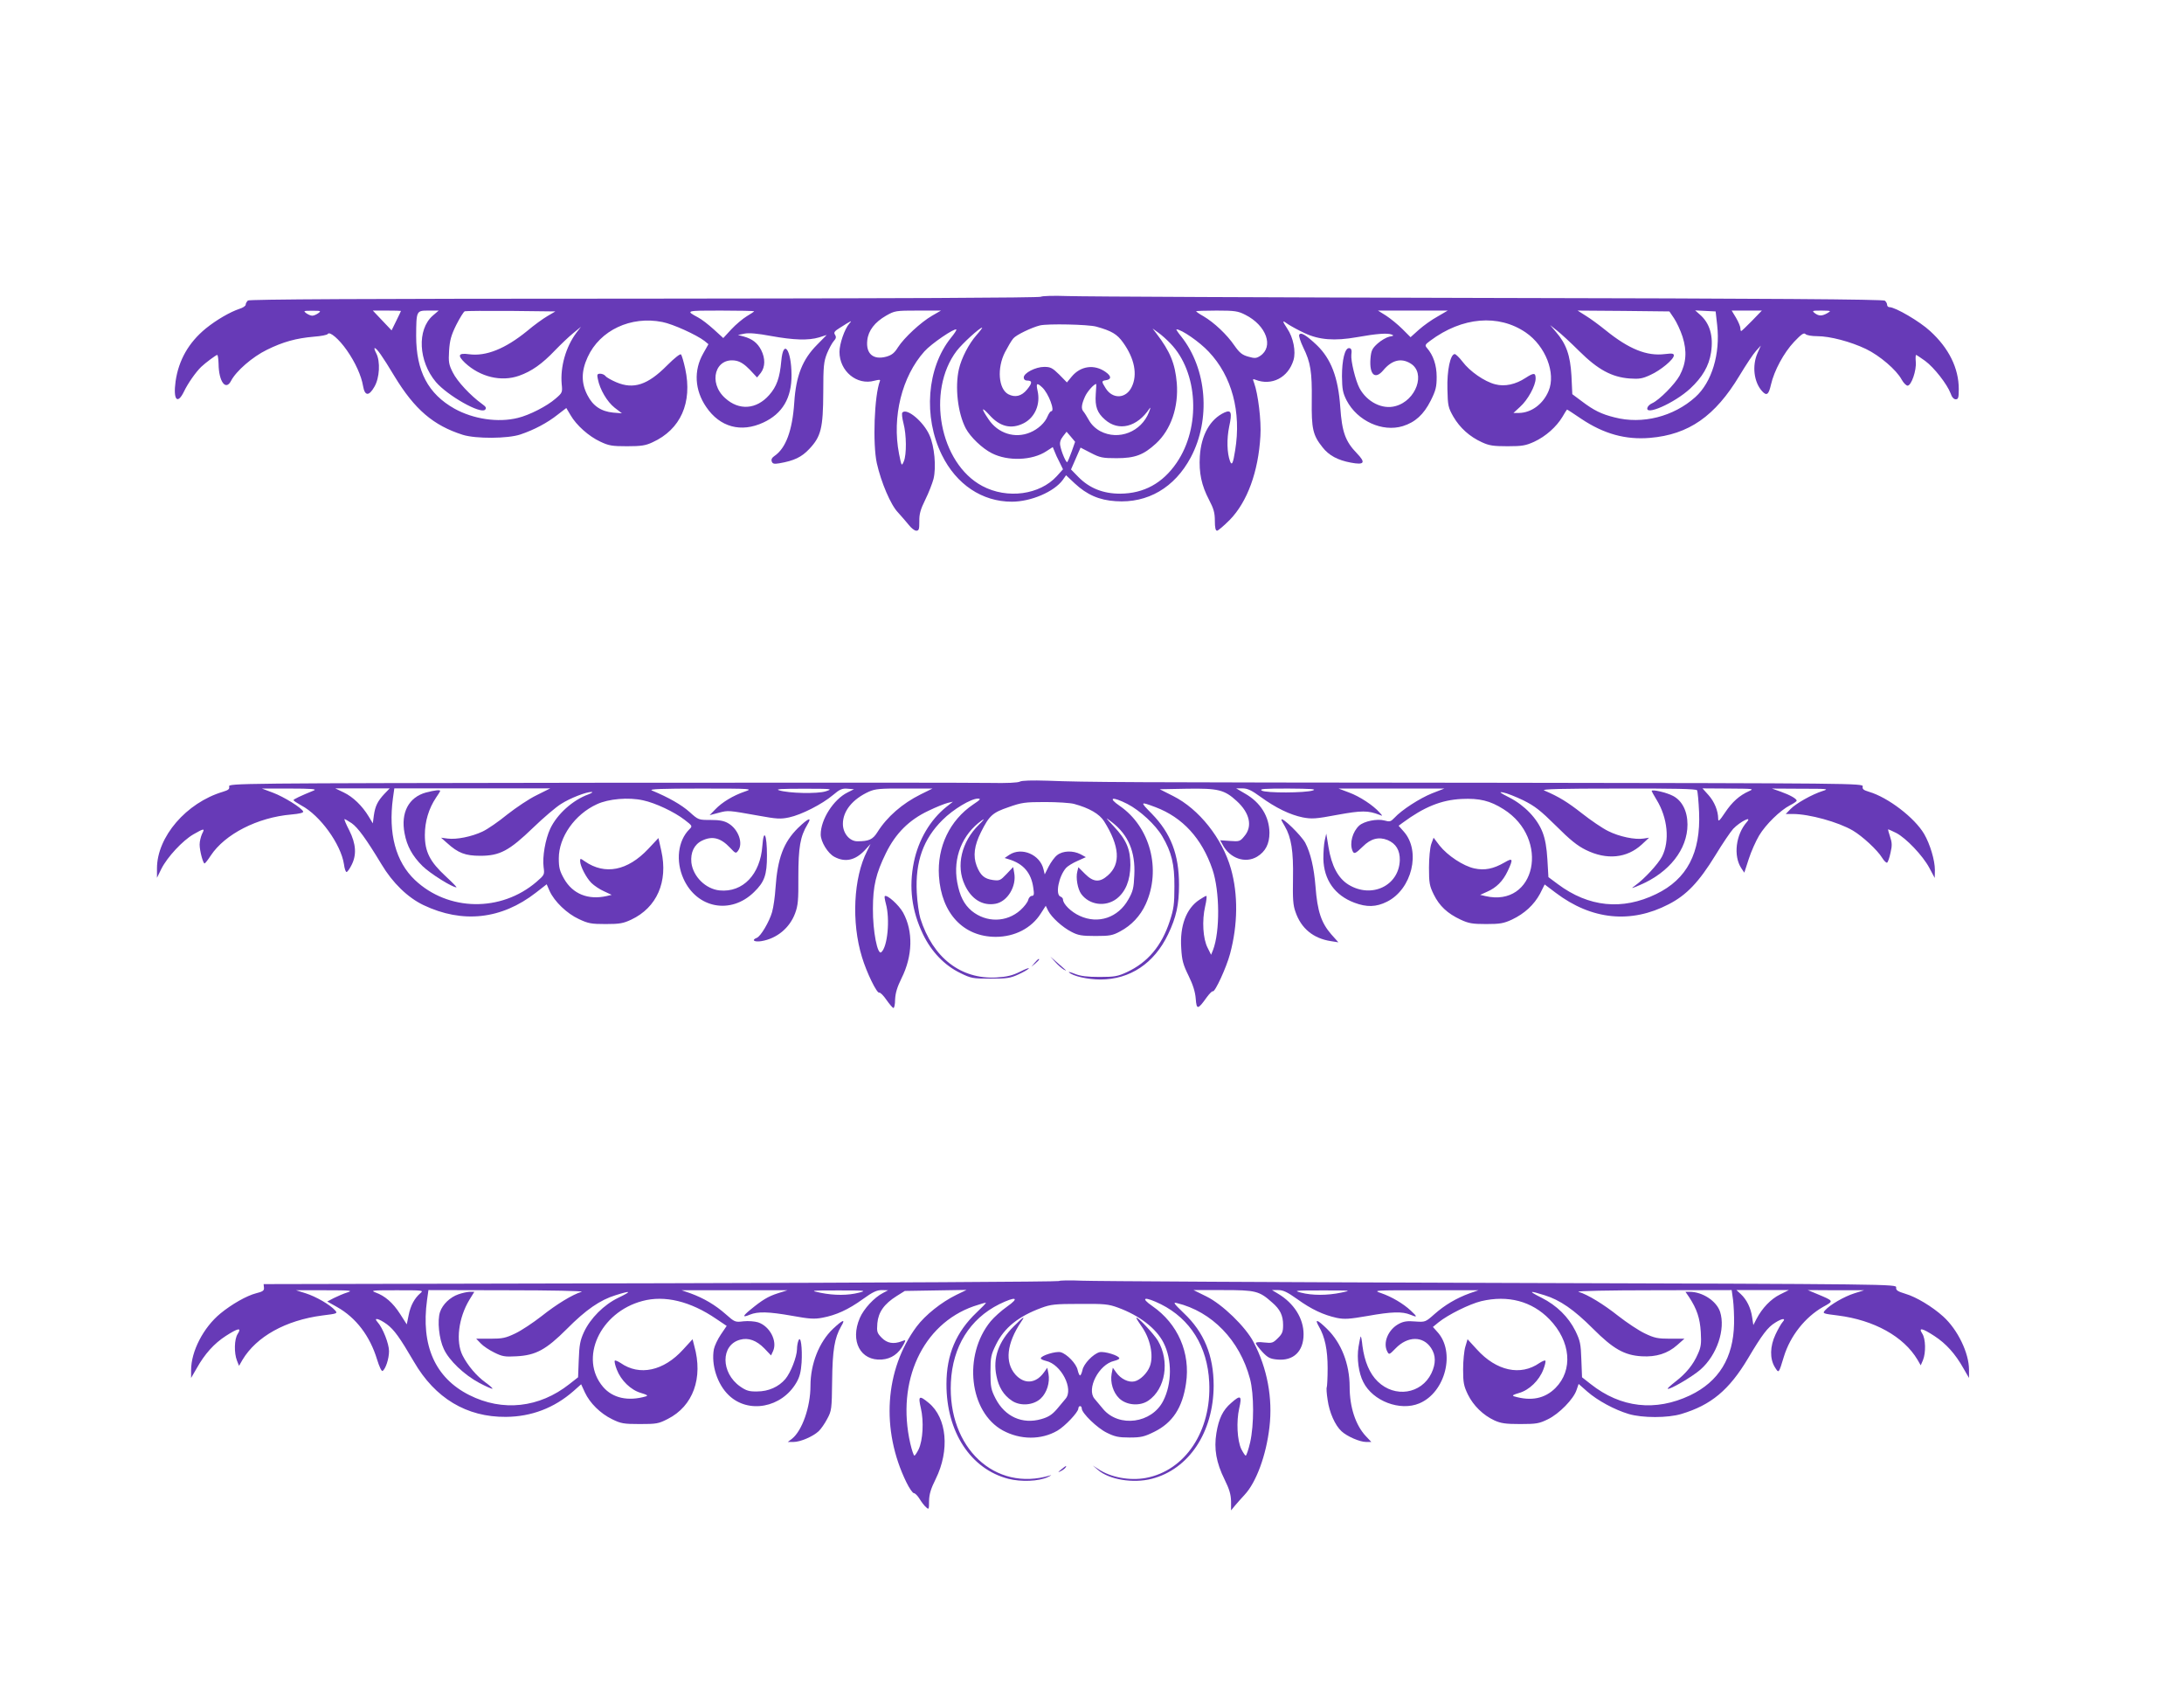 <?xml version="1.0" standalone="no"?>
<!DOCTYPE svg PUBLIC "-//W3C//DTD SVG 20010904//EN"
 "http://www.w3.org/TR/2001/REC-SVG-20010904/DTD/svg10.dtd">
<svg version="1.0" xmlns="http://www.w3.org/2000/svg"
 width="1280pt" height="989pt" viewBox="0 0 1280 989"
 preserveAspectRatio="xMidYMid meet">
<g transform="translate(0,989) scale(0.1,-0.1)"
fill="#673ab7" stroke="none">
<path d="M6100 8151 c-9 -6 -864 -10 -2324 -11 -1662 0 -2313 -4 -2323 -11 -7
-7 -13 -17 -13 -24 0 -8 -17 -19 -37 -25 -54 -18 -134 -64 -197 -115 -100 -82
-159 -185 -177 -310 -15 -109 11 -139 50 -58 22 46 68 112 100 143 24 23 87
70 94 70 4 0 7 -24 8 -52 1 -104 42 -160 73 -100 30 58 126 141 210 182 95 47
172 68 276 77 41 3 78 10 81 16 11 17 66 -30 112 -96 49 -70 85 -149 95 -210
10 -58 34 -60 66 -4 31 52 36 149 11 197 -9 17 -13 30 -9 30 12 0 45 -47 116
-165 118 -194 227 -288 400 -343 76 -24 264 -23 338 2 81 27 159 69 217 115
l52 40 25 -42 c34 -59 107 -124 174 -155 50 -24 70 -27 157 -27 82 0 109 4
149 23 165 75 235 232 192 431 -9 41 -20 79 -25 84 -5 5 -38 -21 -82 -65 -113
-114 -196 -141 -297 -98 -28 12 -57 28 -63 36 -6 8 -20 14 -31 14 -18 0 -20
-5 -14 -32 12 -61 54 -132 98 -167 l43 -33 -51 4 c-71 7 -119 39 -151 102 -37
71 -37 140 1 223 72 158 254 243 438 206 62 -12 200 -75 247 -111 l23 -19 -31
-55 c-56 -99 -50 -214 18 -313 80 -118 204 -152 335 -91 112 52 166 144 165
279 -1 149 -48 214 -60 82 -9 -100 -27 -150 -71 -200 -75 -85 -177 -92 -258
-18 -102 91 -58 242 64 219 25 -5 50 -21 80 -52 l43 -46 22 27 c26 35 27 84 2
134 -22 42 -52 65 -102 79 l-34 9 39 8 c27 5 75 1 155 -14 133 -24 219 -27
282 -8 l44 14 -55 -56 c-87 -87 -125 -183 -135 -340 -11 -165 -50 -268 -116
-313 -15 -10 -20 -20 -16 -32 5 -14 14 -16 44 -11 87 15 131 36 176 84 69 73
81 122 82 331 0 155 3 181 22 229 12 29 30 62 40 73 13 14 15 23 7 36 -9 14
-4 21 30 42 69 44 73 45 53 23 -27 -31 -57 -118 -57 -165 0 -113 102 -198 205
-169 28 7 36 7 32 -2 -33 -85 -43 -369 -18 -482 25 -111 81 -244 124 -288 21
-23 50 -57 64 -74 14 -18 33 -33 43 -33 16 0 18 9 18 55 -1 43 7 70 35 127 20
40 41 95 48 121 17 69 6 192 -24 258 -35 78 -131 159 -158 132 -5 -5 -2 -32 6
-63 18 -67 19 -184 2 -224 -13 -29 -13 -29 -28 45 -42 216 17 453 149 600 40
45 177 138 187 128 2 -3 -12 -25 -32 -49 -141 -176 -163 -462 -53 -686 85
-173 236 -274 410 -274 112 0 248 58 299 128 l19 27 51 -48 c71 -66 143 -98
240 -104 187 -13 345 79 440 257 118 222 95 518 -56 708 -19 23 -31 42 -28 42
29 0 136 -74 189 -131 136 -143 192 -353 155 -578 -12 -76 -19 -92 -30 -64
-18 49 -20 130 -5 203 18 83 12 100 -27 83 -85 -39 -137 -132 -145 -257 -6
-97 10 -171 54 -255 27 -52 34 -75 34 -123 0 -40 4 -58 13 -58 6 0 40 29 75
64 102 105 167 281 179 491 6 89 -14 249 -37 311 -9 23 -8 25 7 19 96 -38 193
12 224 115 15 50 -1 132 -37 185 -31 47 -30 51 5 25 17 -11 60 -35 97 -52 85
-40 176 -47 306 -24 118 21 178 25 203 16 16 -6 14 -8 -13 -13 -17 -4 -48 -22
-68 -40 -32 -29 -38 -41 -42 -89 -7 -94 27 -125 75 -68 50 60 105 74 160 40
91 -55 33 -218 -89 -250 -76 -21 -166 24 -210 105 -24 45 -52 161 -48 196 4
27 0 39 -14 39 -24 0 -41 -70 -41 -165 1 -77 5 -97 27 -141 63 -121 210 -188
330 -151 73 23 122 68 163 149 30 60 35 81 35 140 0 68 -20 127 -57 169 -13
15 -11 20 19 42 187 140 401 158 561 48 115 -79 177 -238 133 -342 -32 -77
-101 -128 -174 -129 l-32 0 39 36 c45 40 91 124 91 166 0 34 -10 35 -58 4 -59
-39 -123 -53 -179 -38 -63 16 -149 76 -191 132 -19 25 -40 45 -46 45 -26 0
-46 -97 -43 -205 2 -98 5 -109 35 -162 38 -65 95 -117 168 -150 41 -19 66 -23
149 -23 87 0 107 4 156 26 69 32 131 88 166 146 13 23 26 43 27 43 2 0 39 -24
83 -54 133 -89 260 -124 403 -112 227 19 382 127 525 365 38 63 81 128 97 145
l28 31 -20 -45 c-32 -74 -21 -169 27 -222 27 -30 39 -21 52 37 19 83 75 187
136 252 43 45 57 55 67 45 7 -7 37 -12 68 -12 75 0 196 -32 286 -75 81 -39
179 -123 209 -179 11 -20 27 -36 35 -36 22 0 53 90 48 140 -2 22 -1 40 2 40 3
0 26 -16 53 -35 53 -39 129 -137 149 -190 7 -22 19 -35 30 -35 15 0 18 9 18
60 0 122 -58 240 -168 340 -60 56 -204 140 -238 140 -8 0 -14 6 -14 14 0 7 -6
18 -13 24 -10 8 -675 13 -2328 16 -1273 3 -2379 8 -2459 11 -86 3 -151 1 -160
-4z m-4234 -96 c-11 -8 -27 -15 -36 -15 -9 0 -25 7 -36 15 -17 13 -15 14 36
14 51 0 53 -1 36 -14z m484 13 c0 -2 -13 -28 -28 -59 l-27 -55 -55 58 -55 58
82 0 c46 0 83 -1 83 -2z m186 -28 c-93 -82 -84 -267 19 -389 69 -80 261 -189
288 -162 9 10 6 17 -18 34 -68 49 -146 133 -171 184 -24 47 -26 62 -22 128 4
61 12 90 42 151 21 41 43 77 50 80 6 2 128 3 271 2 l260 -3 -46 -27 c-26 -15
-80 -54 -120 -88 -128 -104 -240 -149 -339 -136 -64 9 -71 -6 -25 -50 89 -83
212 -113 317 -76 74 26 136 70 211 149 34 35 82 81 107 101 l45 37 -27 -35
c-62 -83 -95 -200 -86 -301 5 -48 4 -51 -36 -85 -50 -44 -154 -97 -221 -113
-116 -29 -261 -7 -371 54 -155 87 -225 220 -225 427 1 147 1 148 72 148 l60 0
-35 -30z m1884 26 c0 -2 -19 -15 -43 -29 -23 -14 -64 -48 -91 -77 l-47 -51
-56 51 c-31 28 -72 60 -92 70 -74 40 -74 40 132 40 108 0 197 -2 197 -4z
m1043 -26 c-66 -38 -164 -129 -200 -185 -21 -34 -37 -46 -68 -55 -77 -21 -121
17 -112 96 6 57 44 106 110 144 51 29 56 30 187 30 l135 0 -52 -30z m1836 5
c123 -62 168 -187 86 -241 -22 -14 -31 -15 -69 -4 -36 10 -51 22 -82 66 -43
63 -118 134 -181 171 -24 13 -43 27 -43 29 0 2 54 4 120 4 108 0 126 -3 169
-25z m1126 -10 c-33 -18 -82 -53 -109 -77 l-49 -44 -48 48 c-26 26 -69 61 -95
78 l-48 30 205 0 204 0 -60 -35z m1386 -10 c15 -22 38 -71 50 -108 27 -85 22
-155 -17 -228 -28 -51 -119 -143 -161 -162 -12 -5 -24 -16 -27 -24 -21 -54
157 24 250 110 71 66 110 132 122 211 15 97 -7 173 -67 224 l-26 23 60 -3 60
-3 9 -80 c19 -168 -31 -335 -128 -422 -128 -115 -311 -161 -473 -119 -77 19
-122 41 -193 95 l-55 41 -5 108 c-7 120 -30 186 -91 257 l-34 40 40 -32 c22
-17 81 -71 131 -121 110 -109 191 -152 295 -160 56 -4 75 -1 122 21 60 27 137
91 137 114 0 12 -10 13 -53 8 -105 -13 -210 29 -347 140 -36 29 -87 67 -115
84 l-49 31 269 -2 269 -3 27 -40z m457 -15 c-32 -33 -61 -60 -63 -60 -3 0 -5
7 -5 17 0 9 -11 36 -25 60 l-26 43 89 0 88 0 -58 -60z m442 45 c-32 -18 -50
-18 -74 0 -18 14 -15 15 40 15 56 -1 58 -1 34 -15z m-4285 -79 c90 -25 122
-44 157 -93 67 -93 86 -188 51 -260 -33 -70 -112 -74 -153 -8 -25 40 -25 43 2
47 33 5 32 24 -2 48 -66 47 -147 36 -199 -27 l-28 -34 -45 46 c-40 39 -51 45
-88 45 -51 0 -120 -36 -120 -62 0 -11 7 -18 19 -18 32 0 32 -14 0 -53 -32 -39
-70 -48 -110 -27 -57 31 -67 152 -19 246 17 32 38 69 49 81 16 20 107 64 156
76 46 11 282 6 330 -7z m-703 -51 c-44 -50 -87 -133 -102 -198 -24 -105 -7
-257 40 -347 27 -51 97 -118 153 -146 94 -48 237 -43 320 12 l37 24 10 -24 c5
-14 18 -43 30 -65 l20 -41 -36 -40 c-100 -110 -291 -136 -437 -58 -250 133
-329 556 -150 792 34 44 135 136 149 136 3 0 -12 -20 -34 -45z m1138 -48 c162
-168 179 -490 36 -699 -82 -120 -192 -180 -331 -181 -100 0 -180 32 -245 98
l-43 44 28 64 28 64 60 -31 c54 -28 69 -31 151 -31 108 0 158 19 231 86 88 81
133 214 122 354 -10 115 -39 185 -119 290 l-23 30 33 -24 c19 -13 51 -42 72
-64z m-752 -257 c37 -34 77 -140 53 -140 -5 0 -14 -13 -21 -29 -15 -38 -56
-76 -102 -95 -89 -38 -190 -6 -245 78 -44 65 -42 76 5 25 62 -70 129 -86 202
-49 66 34 99 111 81 190 -10 45 -4 49 27 20z m314 -40 c-5 -72 8 -109 54 -149
80 -71 189 -44 261 65 7 11 6 1 -3 -21 -45 -116 -178 -168 -285 -112 -28 15
-52 38 -66 63 -12 21 -26 44 -32 51 -16 17 -13 42 8 89 14 31 53 74 66 74 1 0
-1 -27 -3 -60z m-141 -336 c-11 -31 -23 -59 -26 -62 -6 -6 -34 58 -41 96 -4
19 1 36 16 55 l21 27 25 -29 25 -30 -20 -57z"/>
<path d="M7614 7927 c-2 -7 8 -40 24 -73 43 -87 52 -143 50 -309 -2 -167 6
-205 63 -276 37 -48 90 -76 166 -90 79 -15 89 -1 36 54 -68 70 -88 125 -98
272 -12 173 -54 283 -139 364 -64 60 -94 77 -102 58z"/>
<path d="M5978 5310 c-11 -7 -78 -10 -175 -8 -87 2 -1127 2 -2312 1 -2102 -3
-2153 -3 -2148 -22 3 -15 -4 -21 -37 -31 -214 -64 -386 -264 -386 -449 l0 -55
26 53 c35 69 124 165 188 202 63 36 68 36 50 2 -7 -16 -14 -43 -14 -62 0 -37
20 -111 29 -111 3 0 20 21 36 46 83 126 274 224 473 241 46 4 71 10 69 17 -6
20 -113 87 -178 111 l-64 24 165 0 c124 0 159 -3 140 -11 -81 -33 -120 -52
-120 -57 0 -3 21 -17 46 -31 110 -58 232 -227 250 -345 3 -25 10 -45 15 -45 5
0 18 18 29 40 31 60 27 124 -13 204 -19 36 -31 66 -28 66 4 0 22 -11 42 -24
36 -25 85 -92 175 -241 65 -109 154 -195 246 -239 229 -109 457 -84 659 73
l63 49 17 -39 c28 -62 102 -133 172 -165 55 -26 73 -29 157 -29 82 0 103 4
150 26 150 71 216 222 176 402 l-17 76 -60 -64 c-121 -128 -253 -154 -371 -73
-27 19 -28 19 -28 1 1 -29 35 -96 66 -127 16 -16 49 -38 74 -49 l45 -21 -30
-7 c-108 -24 -198 12 -249 101 -26 46 -31 66 -31 120 0 125 94 258 223 317 68
32 186 42 271 23 71 -15 182 -67 243 -114 47 -36 47 -37 28 -56 -67 -67 -81
-186 -34 -290 78 -173 277 -211 413 -78 62 60 76 101 76 215 0 123 -19 163
-27 56 -12 -167 -114 -274 -250 -261 -82 8 -156 81 -166 163 -6 60 17 107 63
129 60 29 109 16 163 -41 33 -35 35 -36 48 -18 31 43 2 125 -57 160 -25 15
-52 20 -105 20 -70 0 -71 0 -123 47 -46 41 -120 84 -221 126 -18 8 59 11 285
11 307 0 309 -1 259 -18 -67 -23 -132 -62 -172 -104 l-33 -34 53 14 c57 15 54
15 234 -17 105 -19 128 -21 179 -10 71 15 193 77 257 131 40 34 54 40 86 37
l37 -3 -38 -19 c-82 -41 -157 -158 -157 -246 0 -43 42 -111 80 -131 63 -34
122 -21 178 38 l34 37 -20 -41 c-80 -156 -93 -418 -30 -622 27 -90 87 -213
101 -208 6 2 25 -17 42 -42 17 -24 35 -46 41 -48 5 -1 10 21 10 50 2 39 12 72
38 125 65 130 69 274 9 384 -25 45 -96 109 -108 96 -2 -2 1 -22 7 -44 25 -90
10 -253 -27 -284 -22 -19 -50 123 -49 255 0 132 18 207 76 325 57 117 137 196
250 249 45 22 96 42 113 46 l30 7 -38 -30 c-95 -76 -164 -193 -191 -324 -30
-147 -13 -285 54 -424 49 -101 125 -181 218 -226 63 -31 73 -33 177 -33 94 0
117 3 162 24 29 13 57 29 62 35 6 7 -17 -1 -50 -18 -46 -23 -78 -30 -138 -34
-209 -12 -374 115 -447 346 -8 26 -18 94 -21 152 -9 181 38 313 151 425 63 63
167 125 207 125 20 0 15 -6 -27 -34 -138 -93 -212 -249 -201 -420 14 -218 143
-356 333 -356 111 0 210 51 264 137 l29 45 14 -29 c21 -40 84 -97 137 -124 38
-20 60 -24 140 -24 84 0 101 3 145 27 66 35 118 90 150 160 92 203 26 452
-152 575 -73 50 -45 57 44 12 74 -38 165 -122 205 -190 54 -92 72 -163 71
-294 0 -103 -4 -132 -27 -202 -47 -145 -129 -243 -252 -300 -52 -24 -71 -28
-159 -28 -74 0 -112 5 -145 18 -25 10 -40 14 -35 9 22 -22 109 -42 184 -42
174 0 316 95 397 265 48 100 64 174 64 290 0 178 -48 302 -160 417 -70 71 -69
72 22 38 159 -60 272 -183 334 -365 43 -127 45 -364 3 -473 l-11 -27 -20 40
c-28 53 -34 161 -15 243 8 34 11 62 7 62 -4 0 -22 -10 -41 -23 -77 -51 -115
-153 -106 -284 4 -71 11 -96 43 -161 26 -53 39 -95 42 -135 5 -65 12 -65 64 8
16 22 32 38 36 36 12 -8 80 140 101 219 46 171 48 349 5 500 -51 178 -187 349
-338 425 l-79 40 159 3 c184 3 220 -6 292 -72 77 -70 94 -149 45 -206 -25 -31
-30 -32 -84 -28 l-58 4 14 -25 c42 -81 133 -113 203 -71 49 30 72 75 72 140
-1 95 -52 178 -144 230 l-51 30 37 0 c29 0 53 -11 105 -49 89 -65 174 -106
248 -121 53 -10 76 -9 203 15 143 26 179 26 247 0 20 -8 20 -8 0 14 -36 41
-116 94 -179 117 l-61 23 310 0 310 0 -72 -28 c-72 -29 -178 -97 -221 -144
-21 -22 -27 -24 -59 -15 -42 11 -118 -4 -147 -30 -39 -36 -57 -102 -40 -146 9
-23 17 -20 61 23 47 47 94 59 146 38 49 -21 72 -60 71 -118 -5 -150 -166 -226
-301 -143 -61 38 -99 110 -117 220 l-13 79 -9 -40 c-5 -22 -8 -70 -8 -108 3
-123 67 -214 182 -257 72 -27 127 -26 191 6 146 73 200 295 99 410 l-31 35 23
17 c126 93 226 134 346 140 105 5 167 -10 246 -60 275 -173 189 -578 -107
-509 l-30 7 40 18 c55 24 93 62 121 121 34 72 31 80 -18 51 -66 -38 -117 -48
-177 -35 -65 14 -157 75 -204 134 l-35 46 -14 -38 c-7 -22 -13 -80 -13 -138 0
-89 3 -106 28 -157 33 -67 80 -111 157 -147 47 -22 69 -26 150 -26 82 0 103 4
151 26 74 35 130 87 165 152 l27 54 65 -49 c210 -159 441 -182 662 -67 105 54
177 130 273 286 43 71 91 141 105 156 40 42 114 79 80 40 -65 -74 -80 -198
-33 -270 l18 -27 26 80 c14 44 42 106 61 138 39 65 123 147 181 177 22 11 39
23 39 27 0 11 -38 33 -94 53 l-51 18 170 -1 c156 0 167 -1 128 -13 -63 -20
-157 -73 -189 -106 l-28 -29 41 0 c96 0 267 -47 352 -97 56 -33 144 -114 172
-160 11 -18 25 -31 29 -28 5 3 14 29 20 58 10 42 9 60 -3 95 -8 23 -13 42 -10
42 2 0 23 -10 46 -21 58 -30 156 -133 194 -204 l32 -60 1 47 c0 56 -28 151
-63 211 -56 95 -211 214 -323 247 -33 10 -40 16 -37 31 5 19 -46 19 -2148 22
-2242 2 -2390 3 -2629 12 -92 3 -151 1 -162 -5z m-3725 -72 c-40 -43 -54 -71
-62 -127 l-6 -46 -24 40 c-38 63 -92 115 -146 141 l-50 24 159 0 160 0 -31
-32z m892 -8 c-44 -21 -121 -73 -172 -113 -50 -41 -115 -86 -145 -100 -64 -30
-152 -48 -205 -41 l-38 5 35 -31 c65 -59 107 -75 195 -75 114 0 169 29 310
165 60 58 133 120 162 138 54 35 150 72 180 71 10 0 2 -6 -18 -14 -92 -33
-184 -116 -224 -201 -29 -62 -47 -166 -39 -226 6 -44 5 -45 -42 -86 -208 -178
-517 -173 -712 11 -113 107 -157 273 -129 480 l8 57 457 0 457 0 -80 -40z
m1695 23 c-49 -16 -219 -12 -275 6 -22 7 18 9 145 9 168 0 173 -1 130 -15z
m556 -18 c-108 -54 -197 -131 -254 -222 -27 -43 -50 -53 -117 -53 -46 0 -85
47 -85 102 0 75 56 145 153 189 36 16 66 19 207 18 l165 0 -69 -34z m2299 23
c-44 -15 -275 -16 -300 -1 -16 10 13 12 155 12 135 -1 168 -3 145 -11z m2251
1 c4 -7 9 -64 12 -128 10 -239 -71 -393 -251 -480 -199 -97 -396 -77 -577 58
l-55 41 -6 103 c-4 70 -13 120 -28 159 -31 81 -105 158 -194 204 -57 29 -65
35 -37 30 19 -3 72 -24 118 -46 68 -34 100 -59 191 -149 82 -82 125 -117 176
-142 122 -60 240 -48 327 32 l43 40 -32 -5 c-50 -8 -143 11 -208 44 -33 16
-102 63 -154 104 -83 65 -134 97 -221 134 -18 8 98 11 432 11 333 1 459 -2
464 -10z m305 -5 c-56 -25 -99 -63 -141 -126 -32 -48 -40 -55 -40 -37 0 47
-22 101 -57 140 l-35 39 153 -1 c145 -1 152 -1 120 -15z m-3956 -75 c89 -24
149 -59 176 -102 91 -145 99 -250 22 -317 -48 -43 -85 -40 -134 9 l-39 39 -6
-25 c-10 -37 2 -103 23 -132 48 -65 142 -77 207 -28 53 41 80 108 81 197 0 94
-23 148 -97 227 -53 57 -53 57 -10 24 95 -74 137 -173 130 -309 -3 -75 -8 -96
-35 -143 -60 -107 -177 -146 -285 -96 -51 23 -98 70 -98 96 0 7 -7 14 -15 17
-31 12 -10 119 33 168 9 10 39 29 67 41 l49 22 -31 17 c-45 23 -104 21 -137
-5 -15 -11 -37 -42 -50 -67 l-23 -46 -7 29 c-20 87 -128 133 -200 86 l-28 -19
23 -7 c87 -26 133 -80 145 -168 6 -38 4 -47 -9 -47 -8 0 -18 -11 -21 -24 -3
-13 -23 -39 -45 -59 -81 -73 -200 -75 -286 -5 -45 38 -70 87 -85 168 -26 143
29 281 145 363 18 13 11 2 -18 -26 -102 -100 -135 -241 -83 -352 39 -85 105
-125 181 -111 70 13 124 103 109 181 l-6 34 -39 -41 c-36 -38 -41 -40 -80 -35
-50 7 -73 27 -95 83 -22 58 -14 119 25 197 49 98 68 115 162 147 76 27 96 30
214 30 72 0 148 -5 170 -11z"/>
<path d="M2497 5246 c-102 -28 -149 -118 -126 -239 14 -76 46 -133 105 -192
45 -44 174 -125 199 -125 4 0 -24 29 -63 65 -93 86 -122 144 -122 242 0 79 23
155 65 218 14 20 25 38 25 40 0 8 -33 4 -83 -9z"/>
<path d="M9680 5255 c0 -2 13 -26 29 -52 65 -106 78 -241 32 -332 -23 -44
-102 -130 -156 -169 -29 -21 -27 -21 27 2 171 73 278 209 278 354 0 78 -31
140 -85 168 -37 20 -125 40 -125 29z"/>
<path d="M4677 5038 c-85 -84 -120 -177 -132 -353 -3 -49 -12 -112 -20 -140
-16 -56 -67 -143 -90 -151 -33 -13 -14 -26 28 -19 90 15 165 77 197 163 17 46
20 76 19 215 0 171 11 235 53 305 29 47 6 39 -55 -20z"/>
<path d="M7510 5086 c0 -3 9 -20 20 -38 38 -65 51 -146 48 -305 -2 -121 0
-157 15 -198 33 -96 104 -154 206 -170 l45 -7 -42 47 c-58 67 -81 134 -92 279
-9 113 -29 197 -60 257 -25 45 -140 157 -140 135z"/>
<path d="M6185 4252 c17 -19 39 -38 50 -44 11 -6 16 -7 10 -2 -5 5 -28 25 -50
44 l-40 35 30 -33z"/>
<path d="M6064 4248 l-19 -23 23 19 c12 11 22 21 22 23 0 8 -8 2 -26 -19z"/>
<path d="M6206 2383 c-4 -4 -1055 -10 -2334 -13 l-2327 -5 2 -21 c2 -17 -7
-23 -47 -33 -54 -14 -141 -63 -208 -118 -100 -82 -172 -222 -172 -332 l0 -46
33 57 c47 84 102 145 170 189 73 47 95 51 70 12 -20 -30 -22 -111 -4 -157 l12
-30 20 35 c82 137 254 232 467 260 89 11 92 12 76 30 -29 33 -112 81 -172 100
l-57 18 170 0 c152 0 166 -2 130 -13 -22 -7 -57 -22 -79 -33 l-38 -20 57 -32
c112 -63 193 -170 235 -308 13 -42 26 -70 32 -67 18 11 38 72 38 116 0 44 -37
137 -67 170 -27 30 7 22 54 -12 43 -32 76 -78 159 -220 124 -214 309 -325 539
-323 149 1 283 52 396 151 l45 40 22 -48 c29 -62 90 -123 160 -157 51 -25 67
-28 162 -28 97 0 110 2 164 30 148 75 208 240 155 428 l-10 39 -55 -60 c-114
-126 -256 -157 -367 -79 -16 10 -31 17 -34 13 -3 -3 2 -27 12 -52 24 -63 82
-120 142 -137 36 -11 43 -15 28 -20 -104 -30 -194 -10 -250 55 -143 167 -19
438 230 504 130 35 281 -1 433 -105 l61 -41 -34 -50 c-19 -28 -37 -67 -41 -86
-17 -91 20 -207 88 -271 114 -109 309 -73 395 74 20 34 27 63 31 118 5 86 -5
162 -18 130 -5 -11 -9 -34 -9 -52 -1 -45 -37 -137 -68 -174 -39 -46 -99 -73
-165 -73 -47 -1 -64 4 -100 29 -114 80 -115 243 -1 274 49 14 97 -4 143 -51
l39 -41 12 26 c26 58 -19 145 -88 168 -20 6 -57 9 -86 6 -48 -6 -51 -5 -104
42 -60 53 -127 93 -206 122 l-52 18 310 0 310 0 -57 -18 c-56 -18 -91 -39
-160 -96 -47 -38 -48 -48 -3 -29 47 19 108 18 249 -7 99 -18 129 -20 176 -11
80 15 151 47 237 109 58 42 82 53 111 53 l37 -1 -30 -16 c-51 -26 -113 -93
-136 -147 -58 -135 4 -252 129 -243 56 4 99 34 128 89 14 27 14 28 -11 18 -48
-18 -85 -12 -117 20 -28 29 -30 35 -26 86 6 65 40 113 113 159 l48 30 181 3
181 3 -60 -29 c-88 -43 -182 -118 -233 -186 -187 -252 -210 -605 -60 -912 17
-35 37 -64 44 -64 7 0 22 -15 33 -33 11 -18 28 -41 38 -49 17 -16 18 -14 18
36 1 40 10 71 39 129 83 168 66 358 -41 446 -56 46 -63 42 -46 -31 18 -77 12
-188 -13 -241 -10 -20 -21 -37 -25 -37 -4 0 -15 32 -24 71 -83 365 72 699 371
804 38 13 70 22 72 21 2 -2 -23 -28 -54 -57 -120 -114 -177 -247 -177 -419 -1
-281 142 -499 363 -556 75 -19 177 -15 231 10 19 9 25 14 14 10 -324 -98 -601
162 -582 546 10 209 111 371 283 457 98 48 123 40 46 -14 -33 -23 -76 -62 -96
-86 -163 -199 -126 -532 72 -640 102 -55 224 -56 319 -1 45 26 123 109 123
130 0 8 5 14 10 14 6 0 10 -6 10 -14 0 -27 91 -115 147 -142 46 -23 69 -28
133 -28 68 0 87 5 144 33 108 53 166 141 187 284 27 179 -48 350 -197 453 -75
52 -46 58 50 11 172 -86 273 -248 283 -457 14 -285 -140 -518 -372 -561 -94
-17 -205 3 -278 52 l-32 21 30 -26 c66 -57 206 -80 315 -52 218 56 362 273
363 546 0 176 -56 313 -175 425 -58 56 -65 65 -41 59 206 -50 369 -218 429
-444 24 -90 24 -270 1 -372 -10 -43 -22 -78 -26 -78 -4 0 -15 17 -26 38 -24
51 -30 162 -12 240 17 74 8 80 -48 30 -48 -41 -72 -91 -86 -176 -15 -92 -1
-173 48 -272 28 -57 37 -87 38 -128 l0 -53 23 28 c13 15 38 44 56 63 68 72
127 231 146 397 20 170 -13 345 -93 498 -47 90 -183 222 -277 268 l-75 37 173
0 c191 0 212 -5 287 -72 48 -41 65 -77 65 -133 0 -39 -5 -52 -31 -77 -28 -28
-34 -30 -80 -25 -30 4 -49 2 -49 -4 0 -5 17 -28 38 -51 33 -35 46 -41 88 -45
95 -9 154 48 154 148 0 93 -56 182 -150 238 l-35 21 37 0 c29 0 53 -12 111
-53 83 -60 154 -93 232 -110 45 -9 73 -7 178 11 145 26 205 27 252 8 43 -18
44 -14 3 24 -44 41 -112 81 -173 102 -49 17 -47 17 260 17 l310 0 -52 -18
c-79 -29 -146 -69 -206 -122 -53 -47 -54 -47 -113 -43 -45 4 -67 1 -94 -13
-64 -33 -97 -112 -69 -164 10 -19 12 -18 49 20 70 72 160 73 207 2 29 -43 29
-92 2 -149 -59 -121 -214 -145 -314 -48 -48 46 -78 118 -90 209 -3 32 -8 57
-10 55 -2 -2 -8 -29 -13 -61 -11 -68 1 -154 28 -206 56 -112 216 -172 328
-125 154 64 214 303 105 420 l-25 28 33 27 c56 45 181 107 250 124 157 37 297
0 400 -106 125 -129 140 -298 35 -403 -62 -62 -142 -78 -241 -49 -15 5 -9 9
28 20 60 17 118 74 142 137 10 25 15 49 12 52 -3 4 -18 -3 -34 -13 -111 -78
-253 -47 -367 79 l-55 60 -13 -44 c-7 -23 -13 -83 -13 -133 0 -78 4 -97 28
-147 32 -65 89 -121 156 -152 38 -17 65 -21 151 -21 95 0 111 3 162 28 66 32
151 119 168 172 l12 35 51 -45 c61 -53 159 -106 242 -131 80 -24 230 -24 309
0 174 52 280 140 391 326 83 140 116 183 159 209 42 27 66 28 43 3 -8 -9 -27
-42 -41 -72 -33 -70 -34 -141 -5 -190 25 -40 23 -41 54 60 37 121 124 231 229
291 65 36 66 34 -34 76 l-55 23 165 -1 165 0 -57 -18 c-60 -19 -143 -67 -172
-100 -16 -18 -13 -19 76 -30 212 -27 385 -123 466 -259 l19 -33 13 30 c18 44
16 126 -4 156 -24 37 -1 33 71 -14 68 -44 123 -105 170 -189 l33 -57 0 48 c0
98 -66 235 -151 312 -64 58 -159 115 -221 133 -46 14 -57 21 -55 37 2 20 -2
20 -2323 27 -1279 4 -2381 10 -2450 13 -69 3 -129 2 -134 -2z m-3742 -71 c-34
-29 -58 -72 -69 -129 l-11 -54 -39 61 c-43 67 -89 106 -144 126 -32 12 -18 13
124 13 153 0 159 0 139 -17z m945 8 c-54 -16 -147 -73 -234 -142 -50 -39 -119
-85 -155 -102 -56 -27 -76 -31 -147 -31 l-82 0 27 -28 c14 -15 50 -39 79 -53
46 -23 62 -26 130 -22 113 6 173 38 295 160 112 113 195 170 286 198 92 29 97
24 16 -15 -85 -41 -164 -120 -202 -202 -22 -48 -27 -76 -30 -161 l-4 -103 -51
-40 c-176 -139 -391 -163 -587 -64 -200 101 -284 290 -247 558 l8 57 462 -1
c254 0 450 -4 436 -9z m1626 -5 c-65 -17 -145 -17 -225 -1 -64 13 -63 14 105
14 158 0 166 -1 120 -13z m2825 0 c-81 -17 -170 -17 -235 0 -46 12 -37 13 125
13 172 0 174 0 110 -13z m2297 -42 c4 -32 7 -95 6 -140 -4 -200 -89 -339 -258
-420 -203 -96 -406 -73 -582 66 l-51 40 -4 103 c-3 93 -7 111 -35 169 -41 82
-109 149 -198 194 -80 40 -75 44 17 15 91 -28 172 -84 285 -197 118 -118 183
-155 285 -161 84 -5 152 16 208 66 l42 37 -84 0 c-72 0 -92 4 -148 31 -36 17
-105 63 -155 102 -87 69 -180 126 -234 142 -14 5 182 9 436 9 l462 1 8 -57z
m275 31 c-53 -26 -105 -80 -138 -144 l-18 -35 -7 46 c-8 55 -32 103 -66 135
l-26 24 154 0 153 0 -52 -26z m-3879 -77 c125 -46 223 -121 266 -205 51 -99
50 -241 -2 -342 -67 -131 -258 -157 -351 -48 -20 24 -43 51 -51 61 -49 57 25
202 115 222 16 4 30 10 30 15 0 16 -88 43 -116 36 -37 -10 -93 -68 -100 -105
-4 -17 -10 -31 -14 -31 -4 0 -10 14 -14 31 -7 37 -63 95 -100 105 -28 7 -116
-20 -116 -36 0 -5 14 -11 30 -15 89 -19 164 -165 115 -222 -8 -10 -31 -37 -51
-61 -28 -32 -49 -46 -91 -58 -111 -32 -213 14 -268 120 -27 53 -30 68 -30 155
0 89 3 102 33 163 48 97 130 164 266 214 54 20 80 23 223 23 145 1 169 -1 226
-22z"/>
<path d="M2686 2305 c-49 -17 -92 -59 -107 -103 -17 -51 -6 -158 22 -217 31
-68 120 -152 208 -199 40 -21 74 -36 77 -34 2 3 -16 19 -41 37 -52 37 -104 99
-134 158 -41 82 -24 220 40 326 l29 47 -28 0 c-15 -1 -44 -7 -66 -15z"/>
<path d="M9900 2288 c45 -69 63 -122 68 -204 4 -67 1 -89 -17 -128 -27 -63
-70 -115 -131 -162 -27 -21 -48 -40 -46 -42 9 -9 144 70 192 112 97 85 148
237 115 339 -21 63 -103 117 -179 117 l-24 0 22 -32z"/>
<path d="M5942 2118 c-90 -89 -124 -187 -102 -291 13 -66 42 -113 90 -145 50
-34 128 -27 170 13 36 34 54 94 45 144 l-7 36 -20 -28 c-48 -66 -115 -70 -167
-12 -63 72 -51 182 33 308 27 39 17 34 -42 -25z"/>
<path d="M6660 2167 c0 -4 14 -26 30 -49 51 -70 73 -173 49 -235 -15 -40 -57
-81 -90 -88 -34 -8 -80 14 -107 52 l-20 28 -7 -36 c-9 -50 9 -110 45 -144 42
-40 120 -47 170 -13 101 69 127 231 56 352 -24 40 -126 148 -126 133z"/>
<path d="M4882 2103 c-81 -77 -132 -205 -132 -334 0 -124 -49 -263 -108 -310
l-25 -19 34 0 c40 0 114 32 147 63 13 12 36 45 50 72 26 48 27 57 29 223 2
181 14 252 53 320 27 45 11 40 -48 -15z"/>
<path d="M7729 2118 c36 -61 52 -138 52 -246 0 -57 -3 -106 -5 -111 -3 -4 -1
-38 5 -75 10 -72 43 -148 81 -183 32 -30 107 -63 144 -63 l31 0 -32 34 c-60
64 -95 170 -95 289 0 134 -49 258 -132 339 -57 56 -75 62 -49 16z"/>
<path d="M6220 1279 c-22 -18 -22 -19 -3 -10 12 6 25 16 28 21 9 15 3 12 -25
-11z"/>
</g>
</svg>
